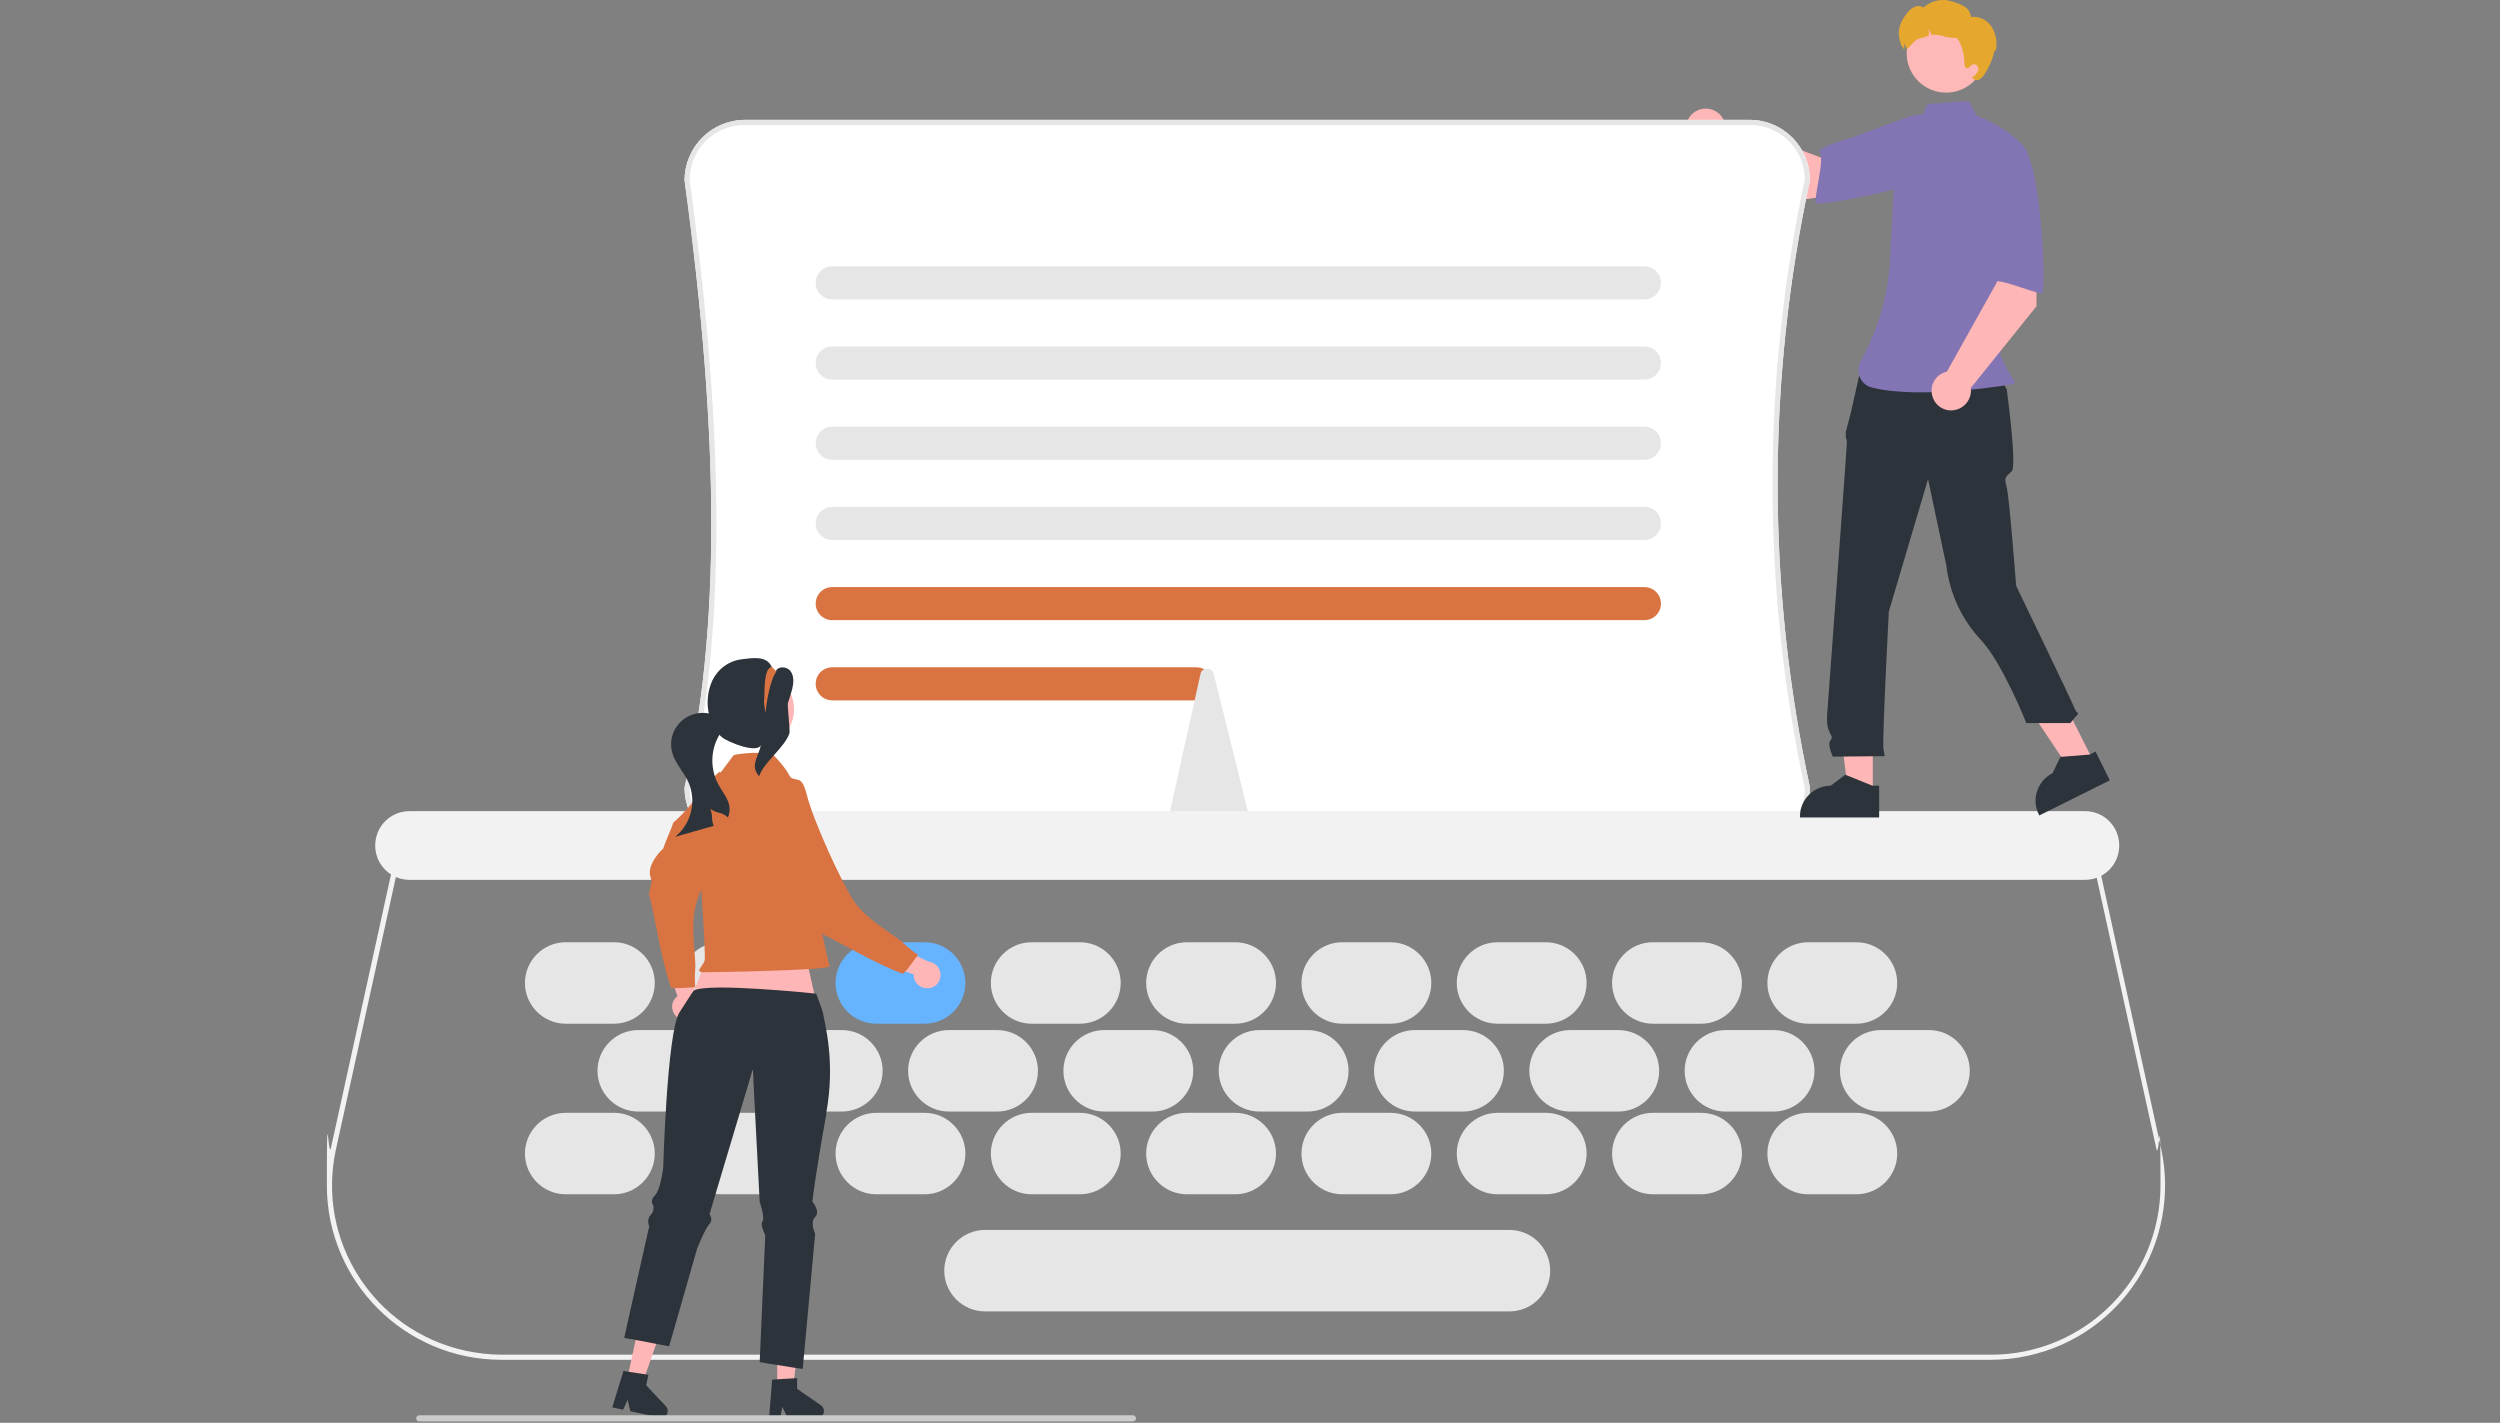 <?xml version="1.0" encoding="UTF-8"?>
<svg id="Layer_1" xmlns="http://www.w3.org/2000/svg" viewBox="0 0 680 387">
  <rect x="0" y="0" width="680" height="387" fill="#808080" stroke="none"/>
  <g id="Layer_1-2" data-name="Layer_1">
    <path d="M541.531,369.861H136.341c-26.177,0-47.437-21.26-47.437-47.437s.346-6.856,1.108-10.18l18.075-82.271h461.63l18.075,82.271c5.609,25.554-10.526,50.9-36.149,56.509-3.324.762-6.787,1.108-10.18,1.108h.069ZM109.264,231.358l-17.867,81.163c-5.471,24.861,10.249,49.376,35.11,54.847,3.255.693,6.579,1.108,9.903,1.108h405.19c25.415,0,46.052-20.637,46.052-46.052s-.346-6.648-1.108-9.903l-17.867-81.163H109.264Z" fill="#f2f2f2"/>
    <path d="M490.077,54.351l21.26-3.186-3.324-14.751-12.742,6.44-26.316-9.903c-1.039-2.77-4.155-4.086-6.925-3.047s-4.086,4.155-3.047,6.925c.97,2.562,3.809,3.947,6.44,3.186l24.653,14.404h0v-.069Z" fill="#ffb6b6"/>
    <path d="M533.29,43.271c-1.662,6.233-39.473,13.227-39.473,11.911,0-3.809,2.493-11.842,1.108-13.92-.762-1.177,9.903-4.224,9.903-4.224,0,0,5.886-2.285,13.573-5.055,4.363-1.662,9.28-.97,13.089,1.801,0,0,3.463,3.324,1.87,9.557h0l-.069-.069Z" fill="#8374b3"/>
    <path d="M167.019,302.687h-13.158c-6.094,0-11.08,4.986-11.08,11.08s4.986,11.08,11.08,11.08h13.158c6.094,0,11.08-4.986,11.08-11.08s-4.986-11.08-11.08-11.08Z" fill="#e6e6e6"/>
    <path d="M209.263,302.687h-13.158c-6.094,0-11.08,4.986-11.08,11.08s4.986,11.08,11.08,11.08h13.158c6.094,0,11.08-4.986,11.08-11.08s-4.986-11.08-11.08-11.08Z" fill="#e6e6e6"/>
    <path d="M251.506,302.687h-13.158c-6.094,0-11.08,4.986-11.08,11.08s4.986,11.08,11.08,11.08h13.158c6.094,0,11.08-4.986,11.08-11.08s-4.986-11.08-11.08-11.08Z" fill="#e6e6e6"/>
    <path d="M293.749,302.687h-13.158c-6.094,0-11.08,4.986-11.08,11.08s4.986,11.08,11.08,11.08h13.158c6.094,0,11.08-4.986,11.08-11.08s-4.986-11.08-11.08-11.08Z" fill="#e6e6e6"/>
    <path d="M335.993,302.687h-13.158c-6.094,0-11.08,4.986-11.08,11.08s4.986,11.08,11.08,11.08h13.158c6.094,0,11.08-4.986,11.08-11.08s-4.986-11.08-11.08-11.08Z" fill="#e6e6e6"/>
    <path d="M378.236,302.687h-13.158c-6.094,0-11.08,4.986-11.08,11.08s4.986,11.08,11.08,11.08h13.158c6.094,0,11.08-4.986,11.08-11.08s-4.986-11.08-11.08-11.08Z" fill="#e6e6e6"/>
    <path d="M420.479,302.687h-13.158c-6.094,0-11.08,4.986-11.08,11.08s4.986,11.08,11.08,11.08h13.158c6.094,0,11.08-4.986,11.08-11.08s-4.986-11.08-11.08-11.08Z" fill="#e6e6e6"/>
    <path d="M462.723,302.687h-13.158c-6.094,0-11.08,4.986-11.08,11.08s4.986,11.08,11.08,11.08h13.158c6.094,0,11.08-4.986,11.08-11.08s-4.986-11.08-11.08-11.08Z" fill="#e6e6e6"/>
    <path d="M504.966,302.687h-13.158c-6.094,0-11.08,4.986-11.08,11.08s4.986,11.08,11.08,11.08h13.158c6.094,0,11.08-4.986,11.08-11.08s-4.986-11.08-11.08-11.08Z" fill="#e6e6e6"/>
    <path d="M167.019,256.288h-13.158c-6.094,0-11.08,4.986-11.08,11.08s4.986,11.08,11.08,11.08h13.158c6.094,0,11.08-4.986,11.08-11.08s-4.986-11.08-11.08-11.08Z" fill="#e6e6e6"/>
    <path d="M209.263,256.288h-13.158c-6.094,0-11.08,4.986-11.08,11.08s4.986,11.08,11.08,11.08h13.158c6.094,0,11.08-4.986,11.08-11.08s-4.986-11.08-11.08-11.08Z" fill="#e6e6e6"/>
    <path d="M251.506,256.288h-13.158c-6.094,0-11.08,4.986-11.08,11.08s4.986,11.08,11.08,11.08h13.158c6.094,0,11.08-4.986,11.08-11.08s-4.986-11.08-11.08-11.08Z" fill="#66b3ff"/>
    <path d="M293.749,256.288h-13.158c-6.094,0-11.08,4.986-11.08,11.08s4.986,11.08,11.08,11.08h13.158c6.094,0,11.08-4.986,11.08-11.08s-4.986-11.08-11.08-11.08Z" fill="#e6e6e6"/>
    <path d="M335.993,256.288h-13.158c-6.094,0-11.08,4.986-11.08,11.08s4.986,11.08,11.08,11.08h13.158c6.094,0,11.08-4.986,11.08-11.08s-4.986-11.08-11.08-11.08Z" fill="#e6e6e6"/>
    <path d="M378.236,256.288h-13.158c-6.094,0-11.08,4.986-11.08,11.08s4.986,11.08,11.08,11.08h13.158c6.094,0,11.08-4.986,11.08-11.08s-4.986-11.08-11.08-11.08Z" fill="#e6e6e6"/>
    <path d="M420.479,256.288h-13.158c-6.094,0-11.08,4.986-11.08,11.08s4.986,11.08,11.08,11.08h13.158c6.094,0,11.08-4.986,11.08-11.08s-4.986-11.08-11.08-11.08Z" fill="#e6e6e6"/>
    <path d="M462.723,256.288h-13.158c-6.094,0-11.08,4.986-11.08,11.08s4.986,11.08,11.08,11.08h13.158c6.094,0,11.08-4.986,11.08-11.08s-4.986-11.08-11.08-11.08Z" fill="#e6e6e6"/>
    <path d="M504.966,256.288h-13.158c-6.094,0-11.08,4.986-11.08,11.08s4.986,11.08,11.08,11.08h13.158c6.094,0,11.08-4.986,11.08-11.08s-4.986-11.08-11.08-11.08Z" fill="#e6e6e6"/>
    <path d="M186.756,280.18h-13.158c-6.094,0-11.08,4.986-11.08,11.08s4.986,11.08,11.08,11.08h13.158c6.094,0,11.08-4.986,11.08-11.08s-4.986-11.08-11.08-11.08Z" fill="#e6e6e6"/>
    <path d="M228.999,280.18h-13.158c-6.094,0-11.08,4.986-11.08,11.08s4.986,11.08,11.08,11.08h13.158c6.094,0,11.08-4.986,11.08-11.08s-4.986-11.08-11.08-11.08Z" fill="#e6e6e6"/>
    <path d="M271.243,280.18h-13.158c-6.094,0-11.08,4.986-11.08,11.08s4.986,11.08,11.08,11.08h13.158c6.094,0,11.08-4.986,11.08-11.08s-4.986-11.08-11.08-11.08Z" fill="#e6e6e6"/>
    <path d="M313.486,280.18h-13.158c-6.094,0-11.08,4.986-11.08,11.08s4.986,11.08,11.08,11.08h13.158c6.094,0,11.08-4.986,11.08-11.08s-4.986-11.08-11.08-11.08Z" fill="#e6e6e6"/>
    <path d="M355.729,280.18h-13.158c-6.094,0-11.08,4.986-11.08,11.08s4.986,11.08,11.08,11.08h13.158c6.094,0,11.08-4.986,11.08-11.08s-4.986-11.08-11.08-11.08Z" fill="#e6e6e6"/>
    <path d="M397.973,280.18h-13.158c-6.094,0-11.08,4.986-11.08,11.08s4.986,11.08,11.08,11.08h13.158c6.094,0,11.08-4.986,11.08-11.08s-4.986-11.08-11.08-11.08Z" fill="#e6e6e6"/>
    <path d="M440.216,280.18h-13.158c-6.094,0-11.08,4.986-11.08,11.08s4.986,11.08,11.08,11.08h13.158c6.094,0,11.08-4.986,11.08-11.08s-4.986-11.08-11.08-11.08Z" fill="#e6e6e6"/>
    <path d="M482.459,280.18h-13.158c-6.094,0-11.08,4.986-11.08,11.08s4.986,11.08,11.08,11.08h13.158c6.094,0,11.08-4.986,11.08-11.08s-4.986-11.08-11.08-11.08Z" fill="#e6e6e6"/>
    <path d="M524.703,280.18h-13.158c-6.094,0-11.08,4.986-11.08,11.08s4.986,11.08,11.08,11.08h13.158c6.094,0,11.08-4.986,11.08-11.08s-4.986-11.08-11.08-11.08Z" fill="#e6e6e6"/>
    <path d="M475.95,230.665H202.545c-9.003,0-16.343-7.341-16.343-16.343v-.139c9.695-41.828,9.695-94.32,0-165.095h0c0-9.141,7.341-16.413,16.343-16.482h273.404c9.003,0,16.343,7.341,16.343,16.343v.139c-11.703,54.432-11.703,110.664,0,165.026v.139c0,9.003-7.341,16.343-16.343,16.343h0v.069Z" fill="#fff"/>
    <path d="M475.95,230.665H202.545c-9.003,0-16.343-7.341-16.343-16.343v-.139c9.695-41.828,9.695-94.32,0-165.095h0c0-9.141,7.341-16.413,16.343-16.482h273.404c9.003,0,16.343,7.341,16.343,16.343v.139c-11.703,54.432-11.703,110.664,0,165.026v.139c0,9.003-7.341,16.343-16.343,16.343h0v.069ZM187.587,214.391c0,8.241,6.717,14.889,14.958,14.889h273.404c8.241,0,14.889-6.648,14.958-14.889-11.703-54.57-11.703-110.941,0-165.511,0-8.241-6.717-14.889-14.958-14.889H202.545c-8.241,0-14.958,6.648-14.958,14.958,9.695,70.913,9.695,123.475,0,165.442Z" fill="#e6e6e6"/>
    <path d="M447.28,81.429h-220.912c-2.493,0-4.501-2.008-4.501-4.501s2.008-4.501,4.501-4.501h220.912c2.493,0,4.501,2.008,4.501,4.501s-2.008,4.501-4.501,4.501Z" fill="#e6e6e6"/>
    <path d="M447.28,103.243h-220.912c-2.493,0-4.501-2.008-4.501-4.501s2.008-4.501,4.501-4.501h220.912c2.493,0,4.501,2.008,4.501,4.501s-2.008,4.501-4.501,4.501Z" fill="#e6e6e6"/>
    <path d="M447.28,125.057h-220.912c-2.493,0-4.501-2.008-4.501-4.501s2.008-4.501,4.501-4.501h220.912c2.493,0,4.501,2.008,4.501,4.501s-2.008,4.501-4.501,4.501Z" fill="#e6e6e6"/>
    <path d="M447.28,146.871h-220.912c-2.493,0-4.501-2.008-4.501-4.501s2.008-4.501,4.501-4.501h220.912c2.493,0,4.501,2.008,4.501,4.501s-2.008,4.501-4.501,4.501Z" fill="#e6e6e6"/>
    <path d="M447.28,168.685h-220.912c-2.493,0-4.501-2.008-4.501-4.501s2.008-4.501,4.501-4.501h220.912c2.493,0,4.501,2.008,4.501,4.501s-2.008,4.501-4.501,4.501Z" fill="#d97442"/>
    <path d="M325.397,190.5h-99.029c-2.493,0-4.501-2.008-4.501-4.501s2.008-4.501,4.501-4.501h99.029c2.493,0,4.501,2.008,4.501,4.501s-2.008,4.501-4.501,4.501Z" fill="#d97442"/>
    <path d="M338.001,224.779h-18.213c-.554,0-1.108-.277-1.454-.693-.416-.485-.554-1.177-.416-1.87l8.587-38.781c.139-1.039,1.108-1.731,2.147-1.524.762.139,1.385.693,1.524,1.524l9.626,38.781c.139.623,0,1.316-.416,1.87-.346.485-.9.693-1.454.693h.069Z" fill="#e6e6e6"/>
    <path d="M567.084,239.322H111.41c-5.194,0-9.349-4.155-9.349-9.349s4.155-9.349,9.349-9.349h455.674c5.194,0,9.349,4.155,9.349,9.349s-4.155,9.349-9.349,9.349Z" fill="#f2f2f2"/>
    <polygon points="509.398 215.915 502.75 215.915 499.564 190.292 509.398 190.292 509.398 215.915" fill="#ffb6b6"/>
    <path d="M511.06,222.355h-21.468v-.277c0-4.64,3.74-8.31,8.379-8.379h0l3.947-2.978,7.341,2.978h1.87v8.587h0l-.069.069Z" fill="#2c333a"/>
    <polygon points="569.508 207.258 563.553 210.236 549.218 188.699 558.013 184.336 569.508 207.258" fill="#ffb6b6"/>
    <path d="M573.871,212.244l-19.183,9.557-.139-.277c-2.078-4.155-.346-9.141,3.74-11.219h0l2.147-4.432,7.895-.623,1.662-.831,3.809,7.687v.139h.069Z" fill="#2c333a"/>
    <path d="M506.42,99.434l36.634,1.316,2.77,5.125s2.839,20.845,1.385,22.299-2.216,1.454-1.454,4.017,2.632,27.147,2.632,27.147c0,0,15.166,31.44,15.859,33.241s1.454,1.108.762,1.87c-.623.693-1.247,1.454-1.87,2.216h-11.98s-6.44-16.274-12.327-22.576c-5.194-5.54-8.518-12.604-9.418-20.221l-4.986-23.545-10.665,36.011s-1.87,35.664-1.454,37.465l.346,1.87-14.127.139s-1.454-3.116-.762-4.224.693-.831-.208-2.632-.554-4.848-.554-4.848c0,0,5.332-72.298,5.332-73.406s0-1.108-.277-1.662v-1.524l1.385-5.332,2.909-12.881v.139h.069Z" fill="#2c333a"/>
    <path d="M522.279,32.883c-2.355,1.385-3.809,4.017-4.64,6.648-1.524,4.917-2.424,9.972-2.701,15.097l-.831,15.374c-.415,9.903-3.186,19.598-8.033,28.255-1.316,2.424-.415,5.402,1.939,6.717.346.208.762.346,1.108.416,13.296,3.463,38.435-.9,38.435-.9,0,0,1.039-.346,0-1.454s-3.463-6.44-3.463-6.44l2.839-18.767,3.601-37.881c-4.294-5.332-12.881-8.518-12.881-8.518l-2.216-4.017-11.149.9-1.939,4.501h0l-.069.069Z" fill="#8374b3"/>
    <circle cx="529.342" cy="14.463" r="10.734" fill="#ffb8b8"/>
    <path d="M542.5,13.839c-.485,2.147-1.316,4.224-2.562,6.094-.346.623-.831,1.177-1.385,1.593-.623.416-1.454.277-1.939-.208l-.277-.208c.485-.346.97-.693,1.316-1.177.415-.485.554-1.108.346-1.662-.208-.623-.831-.9-1.385-.762-.623.277-1.039,1.177-1.662,1.039-.554-.139-.623-.831-.623-1.385,0-2.839-1.385-6.925-2.424-6.856-1.108,0-2.147-.069-3.186-.416s-2.147-.485-3.186-.416h-.208c-.208-.554-.415-1.039-.693-1.524v1.731c-.831.346-1.731.623-2.701.831-.97.139-3.186,3.116-3.255,2.839-.208-.554-.415-1.039-.693-1.524v1.731h0c-.485-.623-.762-1.454-.623-.831-1.593-3.67-.97-6.302,1.524-9.349.485-.693,1.177-1.177,1.939-1.524s1.662-.277,2.355.208c2.078-1.939,5.125-2.562,7.825-1.662,2.632.9,4.709,1.454,5.125,4.224,2.285-.277,4.432.831,5.679,2.77,1.108,1.939,1.524,4.224,1.039,6.371h-.208l-.139.069Z" fill="#e6a72e"/>
    <path d="M553.927,83.368v-21.468l-15.097,1.108,4.432,13.573-13.712,24.515c-2.909.623-4.709,3.532-4.017,6.371.623,2.909,3.532,4.709,6.371,4.017,2.701-.623,4.501-3.186,4.155-5.956l17.867-22.23h0v.069Z" fill="#ffb6b6"/>
    <path d="M549.425,39.047c5.886,2.562,7.271,41.066,5.956,40.789-3.809-.623-11.357-4.224-13.643-3.186-1.316.623-2.701-10.457-2.701-10.457,0,0-1.385-6.163-2.978-14.197-1.039-4.571.415-9.349,3.74-12.673,0,0,3.809-2.978,9.695-.416v.139h-.069Z" fill="#8374b3"/>
    <path d="M183.986,276.51c-1.454-1.385-1.593-3.67-.208-5.125.139-.139.277-.277.485-.416l-4.086-12.258,6.44,1.731,2.839,11.357c1.108,1.662.693,3.947-1.039,5.055-1.385.97-3.255.762-4.501-.346h.069Z" fill="#ffb6b6"/>
    <path d="M195.759,210.028c1.108.623,7.41-.9,8.656-.485-.693,4.155,3.047,2.632-1.039,8.102s-12.188,21.953-13.989,28.116,0,14.82-.277,17.728c-.139,1.662-.139,3.393,0,5.055-2.216,0-4.363.416-6.579.139-2.355-6.717-3.947-16.205-5.055-21.468s-1.108-3.047-.623-5.679.623-.693,0-3.255,1.593-5.679,3.532-7.479c.831-2.424,1.939-4.64,2.77-7.064,6.094-5.332,6.51-8.379,12.465-13.781h0l.139.069Z" fill="#d97442"/>
    <path d="M252.614,268.754c-2.008.277-3.809-1.108-4.086-3.047v-.623l-12.05-4.64,5.471-3.878,10.595,4.986c2.008.208,3.463,2.008,3.255,4.017-.139,1.662-1.454,3.047-3.116,3.255h-.069v-.069Z" fill="#ffb6b6"/>
    <path d="M208.778,217.438c1.177-.416,4.017-6.302,5.125-6.994,2.77,3.186,3.947-.693,5.609,5.956s9.21,23.338,12.742,28.67,11.426,9.418,13.504,11.496c1.247,1.177,2.562,2.216,3.947,3.186-1.385,1.662-2.424,3.601-4.086,5.125-6.648-2.424-15.028-7.271-19.806-9.764s-3.047-1.039-4.778-3.116-.139-.9-2.424-2.147-3.393-4.848-3.532-7.479c-1.316-2.147-2.355-4.432-3.67-6.579-.208-8.033-2.355-10.318-2.701-18.352h.069Z" fill="#d97442"/>
    <polygon points="217.78 253.795 223.805 280.596 185.302 278.172 195.828 251.856 217.78 253.795" fill="#ffb6b6"/>
    <polygon points="211.409 377.409 215.703 377.409 217.78 360.789 211.409 360.789 211.409 377.409" fill="#ffb6b6"/>
    <path d="M209.955,375.262l6.856-.415v2.909l6.51,4.501c.831.554,1.039,1.731.485,2.562-.346.485-.9.762-1.524.762h-8.102l-1.385-2.909-.554,2.909h-3.047l.831-10.318h-.069Z" fill="#2c333a"/>
    <polygon points="170.551 375.262 174.775 376.162 180.315 360.304 174.083 358.988 170.551 375.262" fill="#ffb6b6"/>
    <path d="M169.582,372.908l6.787,1.039-.623,2.839,5.402,5.748c.693.762.623,1.87-.069,2.562-.416.415-1.039.554-1.662.485l-7.964-1.731-.762-3.116-1.177,2.701-2.978-.623,3.047-9.903Z" fill="#2c333a"/>
    <path d="M224.775,302.964c-3.047,16.69-3.809,23.892-3.809,23.892,0,0,2.285,2.632.762,4.155s0,4.571,0,4.571l-3.393,36.772-2.77-.415-6.579-1.039-2.355-.415,1.524-34.487s-1.524-3.047-.762-3.809-.762-5.332-.762-5.332l-1.87-36.011-11.773,39.404s1.108,1.524,0,2.632c-1.108,1.108-3.393,6.787-3.393,6.787l-6.994,24.446-.623,2.078-3.67-.693-3.947-.762-.762-.139-1.316-.277-.831-.139h-.277l-1.385-.277.416-1.87.208-.97,5.886-26.246.139-.623.139-.623s-.762-1.87.346-3.047c.693-.693.97-1.662.762-2.632,0,0-.069-.069-.069-.139-.139-.208-.208-.416-.277-.623-.139-.693.208-1.454.762-1.939.208-.208.416-.485.554-.762,1.177-2.147,1.731-6.787,1.731-6.787,0,0,1.039-36.565,4.363-42.174.208-.277,3.74-5.886,3.947-6.025,3.809-2.285,33.31.831,33.31.831,0,0,1.801,4.778,1.87,5.332.416,2.839,3.463,13.158.831,27.285h0l.069.069Z" fill="#2c333a"/>
    <path d="M215.841,214.807s.623-3.324-5.471-9.418c-3.255-1.108-8.864-.485-10.803,0-9.003,11.911-7.41,9.834-9.764,16.482-.623,1.524-.831,3.116-.623,4.709,1.108,5.402,2.839,33.171,2.493,34.626s-2.909,3.255-.346,3.255,35.11-.554,34.349-1.662-9.764-47.991-9.764-47.991h-.069Z" fill="#d97442"/>
    <circle cx="205.662" cy="192.923" r="10.318" fill="#ffb6b6"/>
    <path d="M196.867,196.871c0,1.247-.831,2.355-1.454,3.463-2.147,3.947-2.216,8.795-.139,12.812.831,1.593,2.008,3.047,2.701,4.709.623,1.454.623,3.116,0,4.501-1.801-1.731-2.701-.831-4.778-2.355.831,2.285.139,2.355.9,4.64-3.463.97-6.994,2.008-10.457,2.978,4.432-3.601,5.886-9.695,3.601-14.889-1.247-2.77-3.532-4.986-4.363-7.895-1.316-4.571,1.316-9.28,5.886-10.595,1.939-.554,4.086-.416,5.886.416,1.177-.346,2.285,1.039,2.216,2.285h0v-.069Z" fill="#2c333a"/>
    <path d="M209.886,181.358c-1.385-3.047-5.055-2.424-8.379-2.008-3.393.485-6.233,2.632-7.756,5.748-1.385,3.047-1.662,6.51-.762,9.764.485,2.216,1.662,4.224,3.393,5.679,1.731,1.385,9.972,4.709,10.665,1.87-.831,3.74-3.116,5.886-.554,8.726,1.316-3.947,6.925-7.756,8.241-11.703.208-.623-.623-7.618-.416-8.241.416-1.247.831-2.493,1.177-3.809.346-1.593.554-3.463-.485-4.848s-3.532-1.385-4.086.208" fill="#2c333a"/>
    <path d="M208.224,194.031l-.416-2.839c.277-3.532-.208-9.072,2.078-9.834l1.385,1.385c-.9.277-2.562,5.54-3.047,11.219h0v.069Z" fill="#d97442"/>
    <path d="M308.985,385.788c0,.485-.346.831-.831.831H114.042c-.485,0-.831-.346-.831-.831s.346-.831.831-.831h194.112c.485,0,.831.346.831.831h0Z" fill="#ccc"/>
    <path d="M410.576,334.542h-142.658c-6.094,0-11.08,4.986-11.08,11.08s4.986,11.08,11.08,11.08h142.658c6.094,0,11.08-4.986,11.08-11.08s-4.986-11.08-11.08-11.08Z" fill="#e6e6e6"/>
  </g>
</svg>